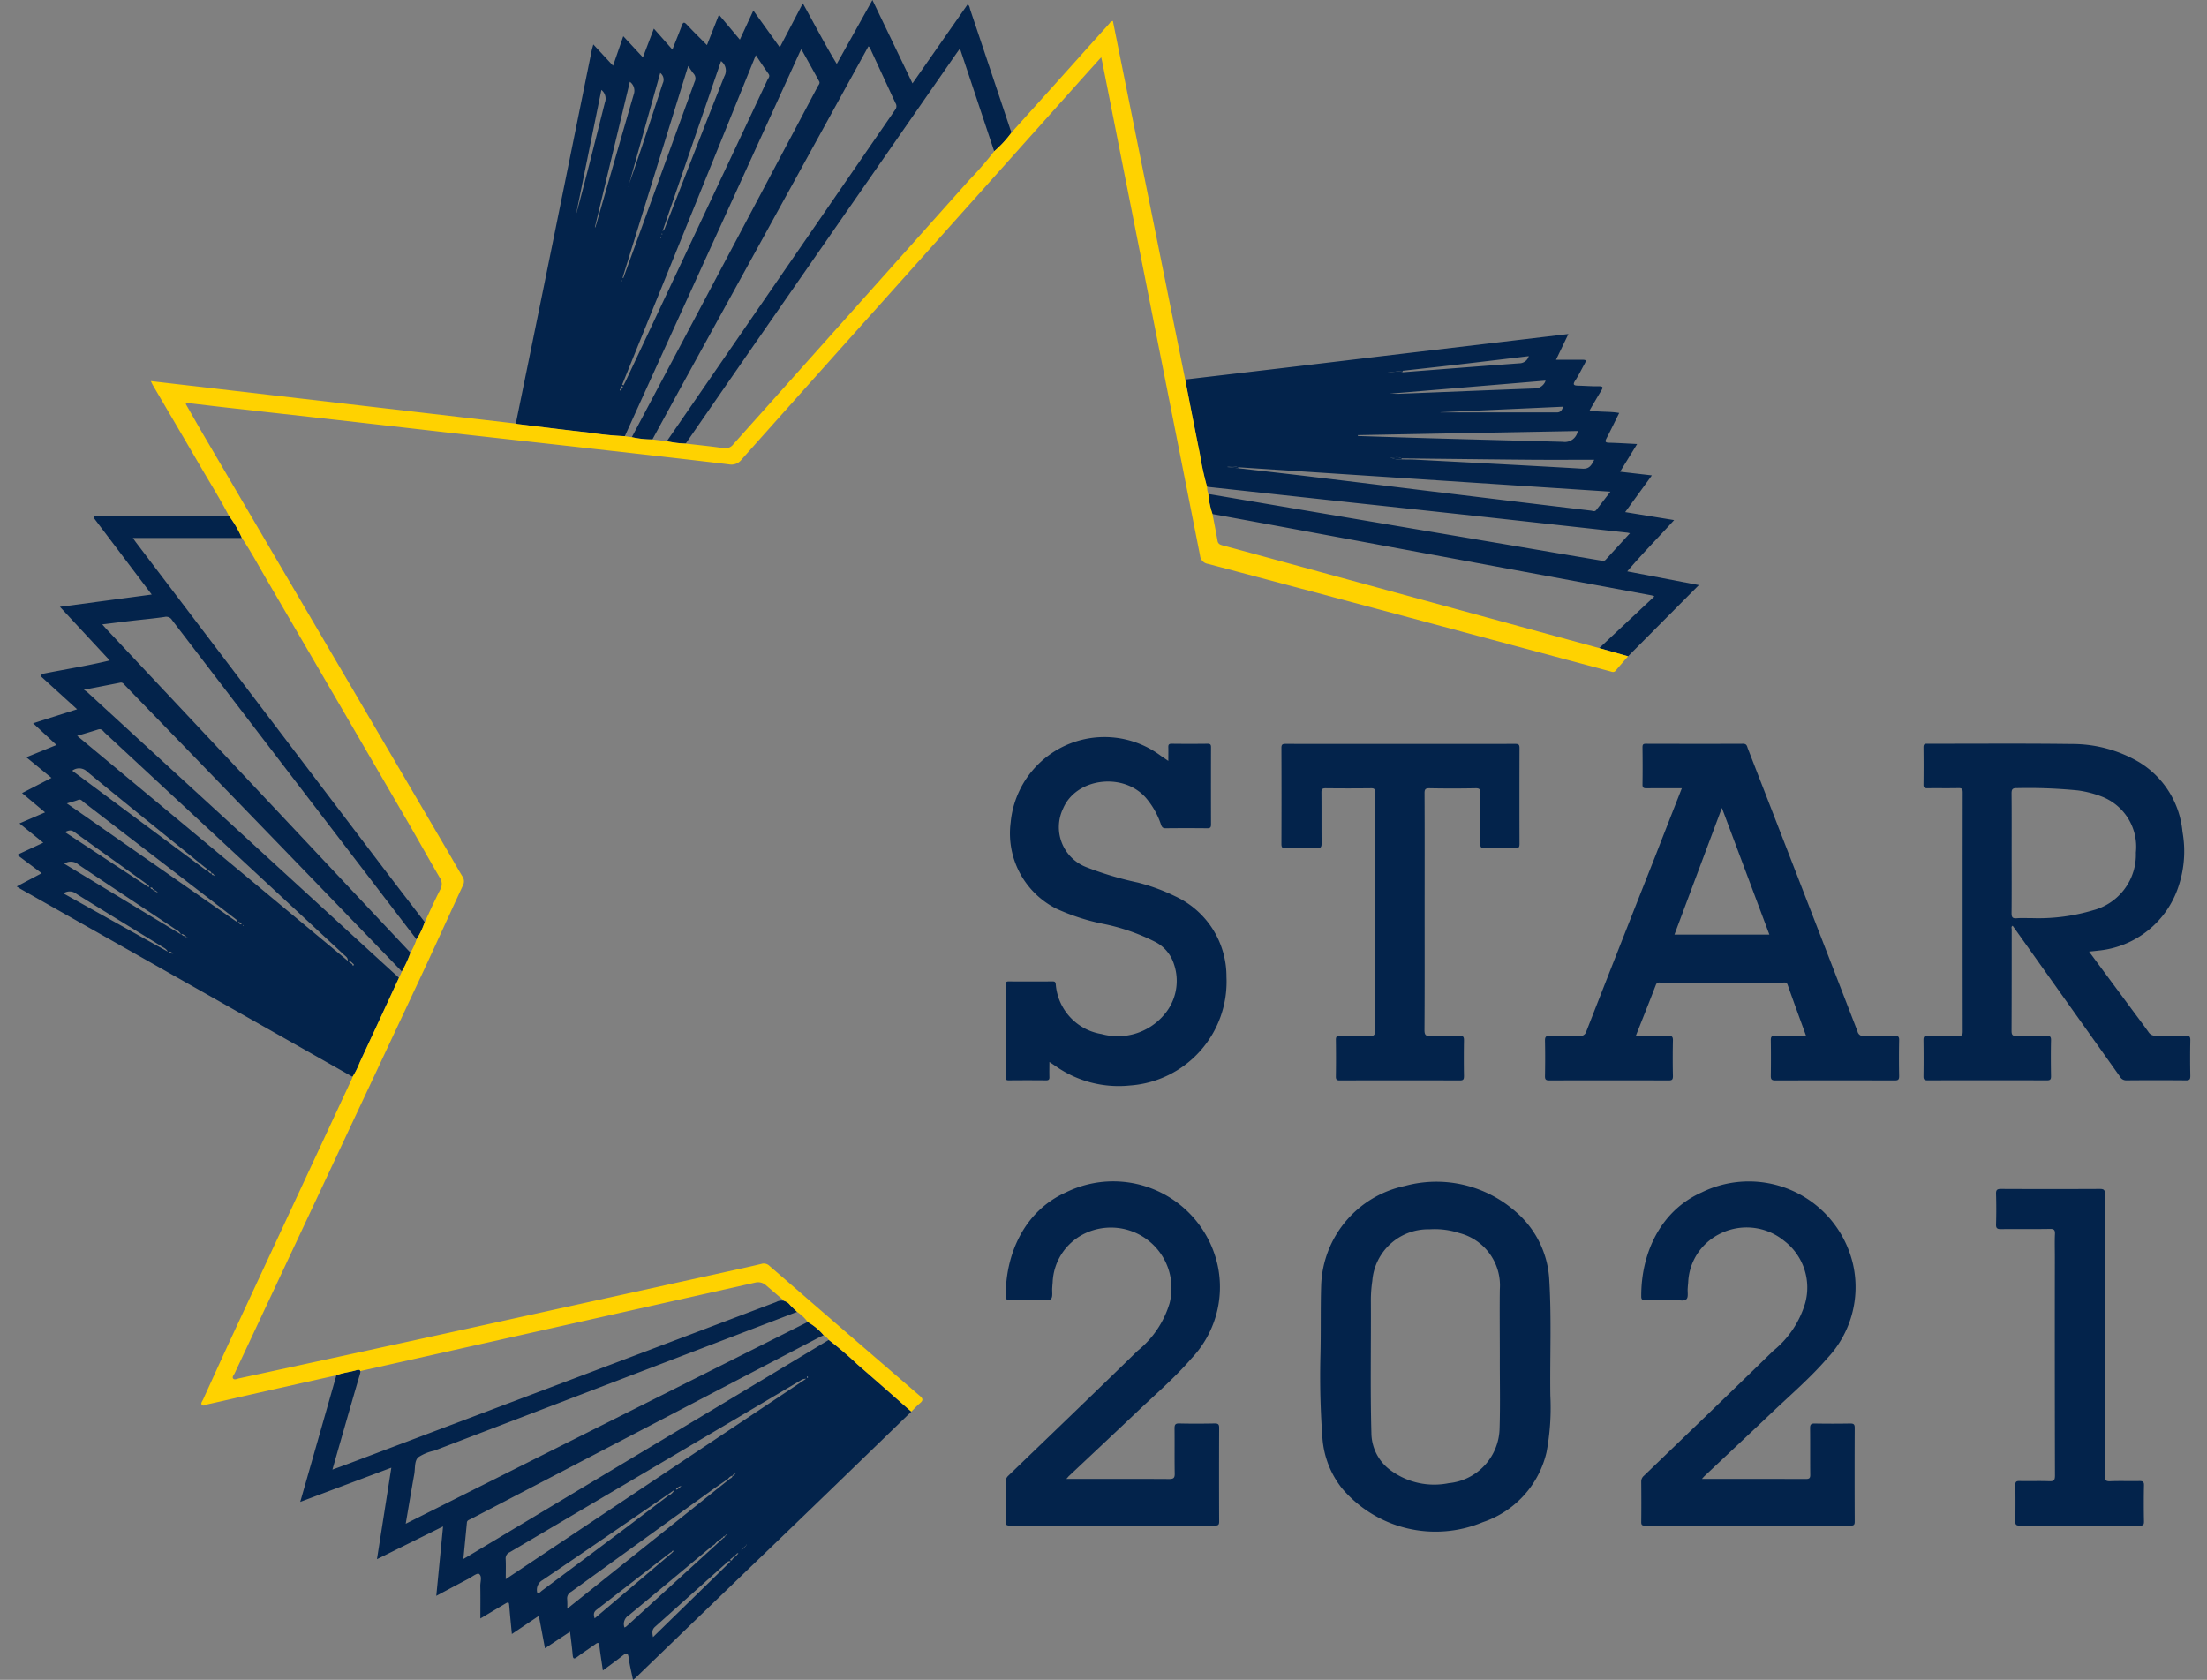 <svg xmlns="http://www.w3.org/2000/svg" width="180" height="137" viewBox="0 0 180 137"><rect x="0" y="0" width="180" height="137" fill="#808080" stroke="none"/><g data-name="Info"><path d="M32.538 79.746q-1.6 3.459-3.207 6.919a6.5 6.5 0 01-.58 1.155l-13.6-7.7L1.7 72.511c-.1-.059-.2-.127-.339-.212L3.4 71.218l-2-1.5 2.13-.99-1.942-1.574 2.09-.9L1.8 64.681l2.4-1.239-2.052-1.683 2.46-1L2.7 58.986l3.588-1.141-2.981-2.712.134-.17c1.811-.367 3.641-.646 5.507-1.1L4.887 49.49l7.488-1-4.731-6.26.037-.16h10.99a8.495 8.495 0 011.056 1.807h-8.89c.144.2.2.288.263.37q10.08 13.274 20.16 26.542c1.121 1.475 2.253 2.941 3.38 4.412a6.561 6.561 0 01-.669 1.411q-4.33-5.658-8.661-11.312L14.033 50.572a.545.545 0 00-.594-.259c-.895.132-1.8.211-2.7.316-.78.092-1.56.191-2.4.294.174.193.291.329.414.46l11.522 12.27 13.2 14.045a9.6 9.6 0 01-.7 1.533L23.09 69.209Q19.5 65.5 15.912 61.79l-5.7-5.88c-.109-.112-.2-.275-.405-.234-.947.188-1.9.37-2.972.579a2.7 2.7 0 01.256.168q8.5 7.8 17.009 15.594 4.215 3.867 8.438 7.729zm-3.853-1.259l-.1-.081c-.029-.041-.049-.128-.115-.055s.024.094.061.131l.073.069.114.084c.036.04.026.165.117.1.057-.042.009-.12-.06-.155zM15.126 76.45c.079-.06.017-.1-.022-.14-.1-.037-.162-.151-.326-.127.117.1.187.214.336.122-.1.061-.013.1.02.14l.151.042-.006-.04-.153.003zm2.331-5.117c-.042.024-.054.056-.017.093.007.007.027 0 .042 0l-.036-.088c-.059-.049-.1-.166-.2-.069.008-.2-.148-.206-.352-.336.131.214.225.294.358.324.048.09.093.178.205.076zm-4.822 1.28c-.045.077.024.084.066.108l.144.064c-.006-.022-.005-.054-.019-.063-.045-.029-.1-.058-.136.007.092-.1-.007-.094-.065-.109-.038-.1-.086-.167-.193-.066.08-.176-.07-.151-.159-.191 0 .123.087.145.167.175.049.062.105.115.195.075zm15.732 5.751c.016-.261-.163-.36-.3-.484q-6.679-6.207-13.365-12.408l-6.136-5.695c-.152-.14-.27-.377-.563-.283-.538.174-1.083.329-1.708.516zm-9.067-3.19l.079-.094-2.321-1.788q-5.111-3.933-10.223-7.862c-.131-.1-.231-.283-.466-.191-.269.106-.554.173-.917.283zM5.893 62.855l11 8.182c.01-.223-.126-.257-.209-.325-3.184-2.582-6.384-5.153-9.549-7.754a.928.928 0 00-1.242-.103zm-.652 7.587l9.52 5.768a.864.864 0 00-.418-.4c-2.643-1.762-5.294-3.51-7.929-5.284a.941.941 0 00-1.173-.084zm-.067 2.421l8.509 4.75a.737.737 0 00-.321-.319c-2.372-1.459-4.75-2.91-7.114-4.382a.88.88 0 00-1.074-.049zm.122-5l6.844 4.5c.02-.106 0-.147-.037-.172-2.017-1.447-4.039-2.888-6.05-4.343-.259-.191-.471-.124-.753.013zm8.887 9.889c-.2-.035-.246-.2-.38-.1a.344.344 0 00.38.098zm5.232-2.555c.073.085.126.22.293.187a.315.315 0 00-.293-.189zm.444.268l-.03-.027a.3.3 0 00-.027.054c0 .006.016.018.025.027zM67.59 109.281a30.577 30.577 0 012.359 2.015c1.468 1.267 2.918 2.556 4.376 3.835l-6.371 6.17q-3.45 3.333-6.908 6.657-4.628 4.461-9.252 8.923a1.978 1.978 0 01-.169.119c-.125-.62-.275-1.2-.351-1.79-.063-.491-.223-.39-.505-.169-.507.4-1.032.775-1.6 1.2-.1-.706-.207-1.352-.285-2-.031-.265-.093-.316-.32-.151-.488.353-1 .677-1.479 1.041-.3.231-.355.129-.381-.189-.051-.6-.134-1.194-.212-1.863l-2.044 1.352-.5-2.647-2.2 1.481c-.072-.759-.144-1.454-.2-2.15-.042-.506-.034-.507-.454-.257L39.178 132c0-.938.013-1.788-.006-2.638-.007-.347.172-.812-.11-1-.142-.095-.59.257-.895.418-.849.447-1.7.9-2.585 1.374l.552-5.662-5.39 2.672 1.172-7.463c-2.487.933-4.918 1.845-7.43 2.789 1-3.488 1.973-6.907 2.95-10.327.518-.213 1.08-.253 1.611-.413.358-.108.393.033.3.352-.524 1.775-1.031 3.555-1.543 5.333-.224.777-.445 1.555-.693 2.421.526-.193.984-.357 1.44-.529q17.382-6.562 34.759-13.14a.855.855 0 011.1.214c.188.214.405.4.609.6-.058.018-.117.031-.173.053l-29.432 11.26a3.7 3.7 0 00-1.317.548c-.311.317-.227.909-.313 1.381-.238 1.317-.456 2.637-.694 4.028l32.785-16.454a4.788 4.788 0 011.305 1.083c-.123.056-.249.107-.368.169l-12.168 6.351q-8.126 4.236-16.251 8.469c-.127.065-.3.1-.313.288l-.289 2.969c.2-.114.312-.18.426-.248l19.575-11.73q4.902-2.936 9.798-5.887zm-7.743 17.77l.089-.092a.084.084 0 00.087-.095.079.079 0 00.09-.091c.064 0 .093-.037.1-.095l.354-.353a.08.08 0 00.088-.093c.062 0 .094-.03.087-.094.062-.006.093-.037.08-.1a.079.079 0 00.089-.094l.008.008-.089.093-.088.095-.092.089-.09.09q-.169.186-.34.371a.1.1 0 00-.14.042l-.09.09-.115.083-.1.092-.077.077c-.049.052-.194.079-.115.167s.133-.026.17-.1zm1.536-1.452l.016-.016-.012.014-.017.009zm-2.174-.363l.054-.081c-.014 0-.033-.008-.042 0-.043.028-.044.061 0 .093-.034 0-.076-.015-.1 0-.064.036.011.059.016.09-.116-.1-.155-.006-.2.08a.08.08 0 00-.1.081 1.539 1.539 0 00-.547.45c-.086.059-.177.111-.257.178-2.247 1.871-4.488 3.75-6.744 5.61a.825.825 0 00-.357 1 .878.878 0 00.153-.087q3.642-3.316 7.282-6.636l.514-.472c.042-.037.126-.061.044-.137.114.091.147-.013.194-.081zm-3.7-3.977c-.092-.069-.148.021-.218.048-.053.059-.166.072-.144.194.079-.049.252-.028.14-.2.1.12.154.032.21-.047l.059-.072c-.014 0-.031-.012-.04-.007-.046.025-.046.052-.009.084zm4.432-1c-.1-.062-.148.009-.191.083a.681.681 0 00-.368.266c-.48.335-.965.663-1.44 1.006q-5.679 4.1-11.358 8.206a.606.606 0 00-.325.623 6.835 6.835 0 01.005.758l13.176-10.526c.1-.119.319-.126.3-.344.11.088.147 0 .186-.079l.068-.065c-.013 0-.029-.016-.039-.013-.043.016-.048.046-.016.083zm-4.984 6.249c-.112-.084-.149.006-.191.083a.256.256 0 00-.082.028l-6.032 4.671c-.243.187-.252.39-.153.7l6.3-5.338.143-.15.068-.069c-.014 0-.031-.017-.041-.013-.045.017-.048.049-.014.086zm-.516-4.6c-3.391 2.322-6.774 4.655-10.18 6.954a.912.912 0 00-.429 1.084c.178-.015.272-.145.386-.23q2.989-2.228 5.971-4.465c1.443-1.084 2.879-2.178 4.318-3.267a.969.969 0 00.5-.476zm-13.191 6.883l24.492-16.341a.7.7 0 00-.436.128l-5.443 3.223q-9.141 5.4-18.288 10.793a.546.546 0 00-.334.56c.026.512.007 1.025.007 1.638zm18.34-1.45c-.223-.054-.269.063-.339.125l-5.83 5.215c-.271.241-.223.5-.162.838zm6.3-15.037c-.01-.005-.024-.018-.031-.015-.044.017-.045.04 0 .06.007 0 .024-.006.031-.014s-.004-.019-.003-.03zM55.927 36.175a7.859 7.859 0 01-1.543-.194.447.447 0 00.029-.035l18.6-27a.46.46 0 00.026-.528C72.378 7 71.726 5.58 71.067 4.162c-.061-.13-.083-.287-.238-.382-.076.135-.15.264-.222.4q-6.466 11.747-12.932 23.5-2.241 4.075-4.464 8.159a7.671 7.671 0 01-1.682-.184l4.189-7.9L66.692 7.052c.066-.126.207-.256.12-.415-.474-.866-.956-1.726-1.457-2.627-.071.137-.109.2-.14.27q-4.681 10.264-9.361 20.531Q53.4 30.19 50.96 35.573a26.429 26.429 0 01-2.864-.288c-1.955-.212-3.9-.461-5.857-.695a1.464 1.464 0 01-.17-.044l2.179-10.668q2.006-9.873 4.007-19.747c.026-.128.067-.252.136-.508L50 5.359l.834-2.406 1.6 1.722.894-2.342 1.511 1.708c.27-.684.53-1.316.769-1.955.1-.28.187-.315.406-.082.514.551 1.054 1.078 1.644 1.675l.978-2.479 1.706 2.032 1.1-2.374L63.6 3.861 65.477.269c.926 1.66 1.764 3.289 2.769 4.944L71.154 0l3.267 6.8L78.918.36c.172.114.168.3.218.446q1.638 4.872 3.265 9.748c.028.085.068.167.1.25a8.815 8.815 0 01-1.416 1.536l-2.793-8.383c-.131.184-.237.328-.339.474L61.66 27.892q-2.87 4.139-5.733 8.283zm-5.285-4.523c-.022.067-.152.141-.069.19.11.064.118-.062.128-.143.069-.054.147-.135.047-.194-.063-.037-.081.086-.106.147zm11-27.15c-3.661 9.026-7.282 17.95-10.9 26.875l.112.049c.054-.1.11-.206.16-.312l5.156-10.95q3.213-6.822 6.422-13.647c.069-.148.237-.285.09-.492-.339-.477-.661-.963-1.041-1.525zM50.776 22.657l.061.02 1.352-3.715q2.23-6.148 4.464-12.295a.583.583 0 00-.079-.657c-.151-.176-.271-.379-.447-.63zm8.03-17.675l-4.77 13.872a.473.473 0 00.193-.261c1.609-4.12 3.2-8.244 4.84-12.354a.96.96 0 00-.263-1.257zM48.519 18.526l.038.018c.045-.153.091-.307.135-.461 1-3.467 1.986-6.936 3-10.4a.9.9 0 00-.322-1.014zm.528-11.191l-2.083 10.237c.84-3.058 1.594-6.136 2.37-9.208a.9.9 0 00-.287-1.029zm4.8-1.386l-2.525 9.009c.958-2.7 1.834-5.432 2.729-8.154a.683.683 0 00-.203-.855zm.045 13.351l-.027.119h.034a.185.185 0 00.029-.072c.001-.01-.021-.026-.036-.047zm-2.6-4.078l-.006-.044a.232.232 0 00-.028.044.131.131 0 00.006.043zm2.731 3.888L54 19.036c-.009.007-.026.014-.027.022v.079zm-3.28 3.812a.136.136 0 000-.039c-.011-.038-.024-.034-.032.011a.133.133 0 00.007.038zm-.182.533h-.025l.017-.038zM132.785 53.524l-2.353-.667 4.5-4.217a1.787 1.787 0 00-.227-.084l-15.243-2.828-14.4-2.67q-3.087-.572-6.177-1.135a6.6 6.6 0 01-.34-1.638q5.593.951 11.188 1.9l13.1 2.22c2.556.433 5.111.873 7.667 1.3.153.026.322.094.465-.063.645-.708 1.293-1.412 1.973-2.154-.121-.025-.175-.042-.23-.048l-10.433-1.151q-6-.655-12.01-1.3-5.914-.642-11.828-1.289a23.811 23.811 0 01-.587-2.681c-.412-2.019-.8-4.043-1.2-6.065l7.953-.937q4.02-.479 8.04-.962 4.38-.522 8.761-1.04l6.512-.774-1.008 2.1h2.025c.472 0 .478.016.248.434s-.442.859-.708 1.259c-.244.368-.072.41.246.418.558.014 1.116.06 1.673.051.393-.006.349.122.191.379-.314.509-.609 1.03-.935 1.584.813.165 1.6.066 2.411.214-.35.7-.678 1.39-1.03 2.062-.144.273-.109.357.21.365.739.018 1.476.067 2.283.106l-1.39 2.259 2.592.3-2.176 2.993 3.993.651c-1.271 1.405-2.572 2.709-3.824 4.182l5.841 1.12zM114.4 30.238l-1.629.193a5.775 5.775 0 001.614-.07c3.183-.248 6.366-.5 9.551-.732a.8.8 0 00.749-.581c-1.979.235-3.909.468-5.839.692-1.486.172-2.969.333-4.446.498zm-.1 7.146c-.261-.162-.536-.061-.892-.072a1.663 1.663 0 00.944.157c.39.007.78 0 1.17.023 4.512.238 9.026.469 13.537.732.537.031.724-.24.964-.727-1.7 0-3.31.01-4.922 0-2.82-.022-5.639-.058-8.459-.088q-1.174-.015-2.342-.025zm-13.321.724a1.376 1.376 0 00-.9-.02l.955.106c1.735.2 3.472.395 5.206.6q4.626.556 9.248 1.126l7.9.959q3.188.386 6.376.766c.137.016.3.109.422-.047.372-.479.742-.961 1.157-1.5zm9.764-2.621l.007.072c1.985.063 3.971.131 5.957.187q5.376.15 10.754.289a1.064 1.064 0 001.217-.883zm15.316-4.445l-12.932 1.081c.327-.038.655.005.982-.008 3.673-.143 7.347-.3 11.021-.434a.929.929 0 00.927-.639zm-8.573 2.58v.013h9.493c.318 0 .418-.2.507-.465zM170.382 77.61l3.612 4.882c.413.557.832 1.11 1.233 1.676a.636.636 0 00.6.3c.8-.019 1.6.006 2.4-.013.3-.008.42.056.412.389a70.09 70.09 0 000 2.9c0 .261-.04.368-.339.365q-2.446-.022-4.892 0a.585.585 0 01-.529-.333Q168.7 81.9 164.52 76.018c-.121-.171-.245-.341-.369-.513-.147.076-.079.2-.08.283 0 2.761 0 5.522-.012 8.284 0 .347.093.428.427.418.8-.026 1.6 0 2.4-.014.272 0 .4.035.393.359-.023.98-.016 1.961 0 2.942 0 .25-.061.333-.325.333q-4.87-.014-9.739 0c-.3 0-.343-.1-.339-.36q.021-1.448 0-2.9c-.005-.282.053-.389.364-.381.83.024 1.662-.006 2.491.016.29.008.344-.083.344-.354q-.012-9.754 0-19.51c0-.287-.08-.35-.353-.344-.845.018-1.691 0-2.536.011-.227 0-.314-.048-.31-.3q.019-1.515 0-3.032c0-.236.062-.3.3-.3 3.91.008 7.822-.03 11.732.023a10.762 10.762 0 015.53 1.466A7.43 7.43 0 01178 67.838a9.022 9.022 0 01-.328 4.466 7.648 7.648 0 01-6.552 5.226c-.22.029-.445.049-.738.08zm-6.315-8.035c0 1.628.009 3.256-.007 4.884 0 .322.052.461.411.432.435-.035.875-.005 1.312-.009a15.506 15.506 0 004.907-.638 4.687 4.687 0 003.509-4.706 4.391 4.391 0 00-2.82-4.587 8.617 8.617 0 00-1.92-.488 41 41 0 00-4.968-.186c-.383-.01-.434.128-.431.458.015 1.613.007 3.227.007 4.84zM137.169 64.287c-1 0-1.94-.008-2.876.006-.245 0-.337-.05-.333-.318.016-1.011.012-2.022 0-3.033 0-.213.053-.283.275-.282 2.643.007 5.286.011 7.929 0 .316 0 .323.217.393.4q2.592 6.666 5.176 13.335 1.885 4.859 3.763 9.72a.479.479 0 00.544.382c.83-.028 1.661 0 2.491-.016.269 0 .366.055.36.346q-.03 1.472 0 2.943c0 .29-.09.346-.359.345q-4.87-.012-9.741 0c-.318 0-.37-.107-.366-.385q.021-1.449 0-2.9c0-.276.067-.361.351-.355.826.02 1.653.007 2.525.007-.514-1.414-1.018-2.782-1.5-4.156-.09-.255-.273-.188-.439-.188H135.485c-.168 0-.342-.057-.438.195-.527 1.374-1.075 2.739-1.633 4.149.906 0 1.763.013 2.62-.007.3-.007.416.049.408.385a63.72 63.72 0 000 2.9c0 .271-.056.356-.344.355q-4.872-.017-9.742 0c-.283 0-.354-.079-.349-.355.017-.951.021-1.9 0-2.852-.008-.327.06-.445.414-.431.785.03 1.571-.01 2.356.018a.534.534 0 00.615-.411q2.769-7.081 5.568-14.151a1583.62 1583.62 0 012.209-5.646zm7.139 11.937l-3.872-10.333c-1.312 3.5-2.585 6.9-3.87 10.333zM107.691 110.632c.052-2 0-3.932.063-5.863a8.586 8.586 0 016.813-8.044 9.776 9.776 0 019.024 2.073 7.863 7.863 0 012.771 5.689c.183 3.106.042 6.214.082 9.321a19.7 19.7 0 01-.312 4.638 7.909 7.909 0 01-5.2 5.7 10 10 0 01-11.5-2.785 7.494 7.494 0 01-1.564-3.932 67.606 67.606 0 01-.177-6.797zm14.633-.044c0-1.809-.023-3.619 0-5.428a4.413 4.413 0 00-3.321-4.6 6.4 6.4 0 00-2.408-.3 4.564 4.564 0 00-4.672 4.214 10.483 10.483 0 00-.116 1.62c.02 3.589-.056 7.179.042 10.768A3.8 3.8 0 00113.54 120a5.967 5.967 0 004.611.963 4.588 4.588 0 004.154-4.492c.061-1.964.01-3.924.019-5.883zM95.287 62.058c0-.415.008-.757 0-1.1-.007-.2.024-.3.263-.3q1.472.018 2.944 0c.23 0 .275.085.275.29q-.009 3.147 0 6.292c0 .23-.057.313-.3.311q-1.7-.018-3.4 0c-.226 0-.3-.085-.375-.286a6.551 6.551 0 00-1.232-2.191c-1.857-2.121-5.7-1.627-6.757.868a3.5 3.5 0 001.868 4.771 27.191 27.191 0 004.234 1.267 15.962 15.962 0 013.046 1.12 7.2 7.2 0 014.177 6.583 8.481 8.481 0 01-7.882 8.847 8.932 8.932 0 01-6.048-1.577c-.146-.1-.294-.2-.512-.34 0 .448-.011.832 0 1.214.009.216-.057.284-.277.282a153.524 153.524 0 00-3.035 0c-.192 0-.261-.049-.26-.252q.009-3.78 0-7.56c0-.2.058-.257.256-.256 1.193.008 2.385.006 3.578 0 .158 0 .229.029.255.217a4.463 4.463 0 003.737 4.076 4.957 4.957 0 005.092-1.563 4.223 4.223 0 00.807-4.156 3.077 3.077 0 00-1.587-1.829 16.543 16.543 0 00-4.215-1.446 17.315 17.315 0 01-3.804-1.24 6.873 6.873 0 01-3.708-7.014 7.682 7.682 0 0112.259-5.438c.171.116.346.234.601.41zM86.973 120.614h.421c2.657 0 5.315-.008 7.972.009.361 0 .45-.1.443-.448-.022-1.222 0-2.444-.014-3.667 0-.294.043-.425.384-.416.966.024 1.933.019 2.9 0 .284 0 .355.083.354.358q-.015 3.827 0 7.651c0 .269-.092.319-.337.319q-8.382-.009-16.762 0c-.277 0-.314-.1-.311-.341q.016-1.606 0-3.214a.642.642 0 01.215-.512c3.52-3.391 7.049-6.774 10.546-10.188a7.879 7.879 0 002.608-3.886 4.94 4.94 0 00-7.055-5.61 4.624 4.624 0 00-2.485 3.952c-.018.134-.022.27-.033.406-.025.314.065.745-.105.913-.222.218-.658.068-1 .072-.785.011-1.57 0-2.355.006-.2 0-.333-.008-.335-.278-.022-3.555 1.58-7.011 4.925-8.5a8.721 8.721 0 0112.351 5.912 8.448 8.448 0 01-2.116 7.628c-1.373 1.593-2.968 2.959-4.486 4.4-1.837 1.746-3.688 3.477-5.532 5.215-.046.049-.089.105-.193.219zM138.807 120.614c2.9 0 5.688 0 8.481.006.276 0 .358-.068.354-.351-.016-1.267 0-2.535-.014-3.8 0-.3.092-.377.382-.372q1.451.026 2.9 0c.279 0 .359.074.358.355q-.017 3.825 0 7.651c0 .264-.085.322-.334.322q-8.38-.009-16.761 0c-.217 0-.32-.032-.316-.289.014-1.1.011-2.2 0-3.305a.6.6 0 01.214-.467c3.519-3.392 7.048-6.775 10.545-10.189a7.889 7.889 0 002.609-3.885 4.792 4.792 0 00-1.686-5.072 4.842 4.842 0 00-5.364-.542 4.622 4.622 0 00-2.489 3.95c-.019.149-.028.3-.039.45-.023.3.066.71-.095.872-.212.213-.629.068-.957.072-.8.011-1.6 0-2.4.006-.2 0-.336 0-.337-.275-.023-3.532 1.56-7 4.922-8.5a8.721 8.721 0 0112.359 5.9 8.447 8.447 0 01-2.113 7.628c-1.373 1.594-2.968 2.959-4.486 4.4-1.837 1.746-3.688 3.477-5.532 5.215-.052.049-.095.106-.201.22zM116.191 74.413c0 3.2.009 6.4-.012 9.6 0 .415.117.494.5.479.784-.03 1.571.007 2.355-.017.31-.009.371.1.366.381a87.61 87.61 0 000 2.9c0 .262-.042.361-.339.36q-4.893-.018-9.786 0c-.258 0-.327-.073-.323-.327q.021-1.494 0-2.988c0-.264.083-.324.331-.319.8.015 1.6-.016 2.4.015.371.014.472-.077.471-.461q-.022-8.309-.01-16.616c0-.936-.009-1.871.006-2.807 0-.257-.071-.328-.327-.325a158.64 158.64 0 01-3.715 0c-.3 0-.335.108-.333.364.011 1.373 0 2.746.012 4.119 0 .3-.056.419-.389.409a46.649 46.649 0 00-2.537 0c-.285.007-.351-.081-.35-.355q.015-3.917 0-7.832c0-.258.072-.324.326-.324q9.378.011 18.756 0c.3 0 .337.1.336.362q-.012 3.894 0 7.788c0 .265-.051.37-.345.363a45.972 45.972 0 00-2.491 0c-.322.01-.364-.114-.361-.389.012-1.359 0-2.717.013-4.075 0-.319-.048-.437-.408-.43a96.183 96.183 0 01-3.76 0c-.322 0-.394.087-.393.4.016 3.235.007 6.48.007 9.725zM171.665 108.885c0 3.817 0 7.635-.01 11.452 0 .371.077.485.462.468.784-.034 1.57 0 2.355-.016.271 0 .4.035.388.357a72.136 72.136 0 000 2.942c0 .245-.047.336-.317.335q-4.914-.013-9.829 0c-.286 0-.351-.083-.347-.354.016-.981.019-1.962 0-2.942-.006-.3.1-.344.363-.339.8.016 1.6-.015 2.4.015.369.014.471-.074.47-.459q-.021-8.917-.009-17.834c0-.619-.02-1.238.007-1.856.014-.326-.058-.433-.411-.426-1.328.024-2.657 0-3.985.016-.305 0-.418-.059-.408-.389q.037-1.243 0-2.489c-.009-.323.089-.4.4-.4q4.032.019 8.063 0c.338 0 .419.079.418.418-.015 3.836-.01 7.668-.01 11.501z" fill="#03234b"/><path d="M65.887 112.305v.031c0 .007-.024.017-.031.014-.043-.02-.042-.043 0-.06.007-.003.021.01.031.015z" fill="#fcfcfc"/><path d="M114.4 30.238l-.015.123a5.775 5.775 0 01-1.614.07zM114.3 37.384l.052.085a1.663 1.663 0 01-.944-.157c.354.011.629-.09.892.072zM100.977 38.108l.052.086-.955-.106a1.376 1.376 0 01.903.02z" fill="#05254c"/><path d="M130.432 52.857l-23.726-6.474c-2.327-.635-4.652-1.274-6.981-1.9-.222-.06-.382-.123-.426-.381-.126-.728-.271-1.452-.408-2.177a6.6 6.6 0 01-.34-1.638 1.611 1.611 0 01-.1-.579 23.842 23.842 0 01-.587-2.68c-.412-2.02-.8-4.044-1.2-6.066Q93.712 16.335 90.765 1.71c-.187.034-.239.156-.317.242q-1.482 1.649-2.959 3.3Q85 8.03 82.5 10.8a8.815 8.815 0 01-1.416 1.536 27.49 27.49 0 01-2.039 2.352Q69.427 25.473 59.8 36.243a.808.808 0 01-.819.3c-1.013-.147-2.034-.247-3.051-.366a7.859 7.859 0 01-1.543-.194l-1.173-.142a7.671 7.671 0 01-1.682-.184l-.569-.082a26.429 26.429 0 01-2.864-.288c-1.955-.212-3.9-.461-5.857-.7a1.512 1.512 0 01-.17-.043L12.3 31.08c.088.176.123.257.167.333 1.3 2.223 2.61 4.444 3.906 6.67.773 1.328 1.59 2.63 2.3 3.992a8.495 8.495 0 011.056 1.807c.733 1.087 1.351 2.243 2.011 3.373q5.739 9.834 11.46 19.679c.893 1.536 1.755 3.09 2.652 4.624a.918.918 0 01.052.994c-.446.871-.845 1.765-1.263 2.649a6.606 6.606 0 01-.669 1.411 5.392 5.392 0 01-.494 1.082 9.6 9.6 0 01-.7 1.533l-.237.519q-1.6 3.459-3.207 6.919a6.5 6.5 0 01-.58 1.155 2.194 2.194 0 01-.077.21q-4.836 10.383-9.67 20.77c-.826 1.775-1.632 3.559-2.444 5.34-.061.134-.2.293-.115.417.117.167.308.012.452-.019 1.4-.306 2.791-.633 4.187-.948q3.174-.716 6.35-1.423c.517-.213 1.079-.253 1.61-.413.219-.066.316-.038.338.066l32.231-7.22a.967.967 0 01.839.209l1.519 1.3a.88.88 0 01.437.294c.188.214.405.4.609.6a3.411 3.411 0 01.855.814 4.81 4.81 0 011.305 1.083 1.393 1.393 0 01.41.377 30.577 30.577 0 012.359 2.015c1.468 1.267 2.918 2.556 4.376 3.835.236-.232.458-.481.713-.692.271-.224.24-.371-.017-.592q-6.14-5.289-12.264-10.6a.658.658 0 00-.653-.164c-.982.238-1.97.448-2.956.665l-20.4 4.484q-9.63 2.106-19.263 4.19c-.155.034-.362.148-.469.014s.064-.3.132-.447l15-31.957c1.215-2.592 2.393-5.2 3.6-7.8a.71.71 0 00-.034-.751c-.419-.68-.8-1.381-1.209-2.07Q26.584 52.5 16.668 35.591c-.516-.88-1.016-1.769-1.524-2.655a.513.513 0 01.392-.041c.929.109 1.857.222 2.787.327q4.2.472 8.408.942 5.013.567 10.025 1.141c3.328.375 6.656.738 9.984 1.112 4.241.477 8.483.948 12.721 1.456a1.038 1.038 0 001.032-.407q6.624-7.436 13.267-14.853Q80.878 14.649 88 6.686c.589-.659 1.181-1.314 1.813-2.016.049.223.084.368.112.514l4.11 20.745q1.922 9.684 3.838 19.37a.763.763 0 00.662.692q10.965 2.909 21.924 5.852l10.832 2.9c.168.045.333.137.491-.056.325-.395.668-.774 1-1.161z" fill="#ffd200"/></g></svg>